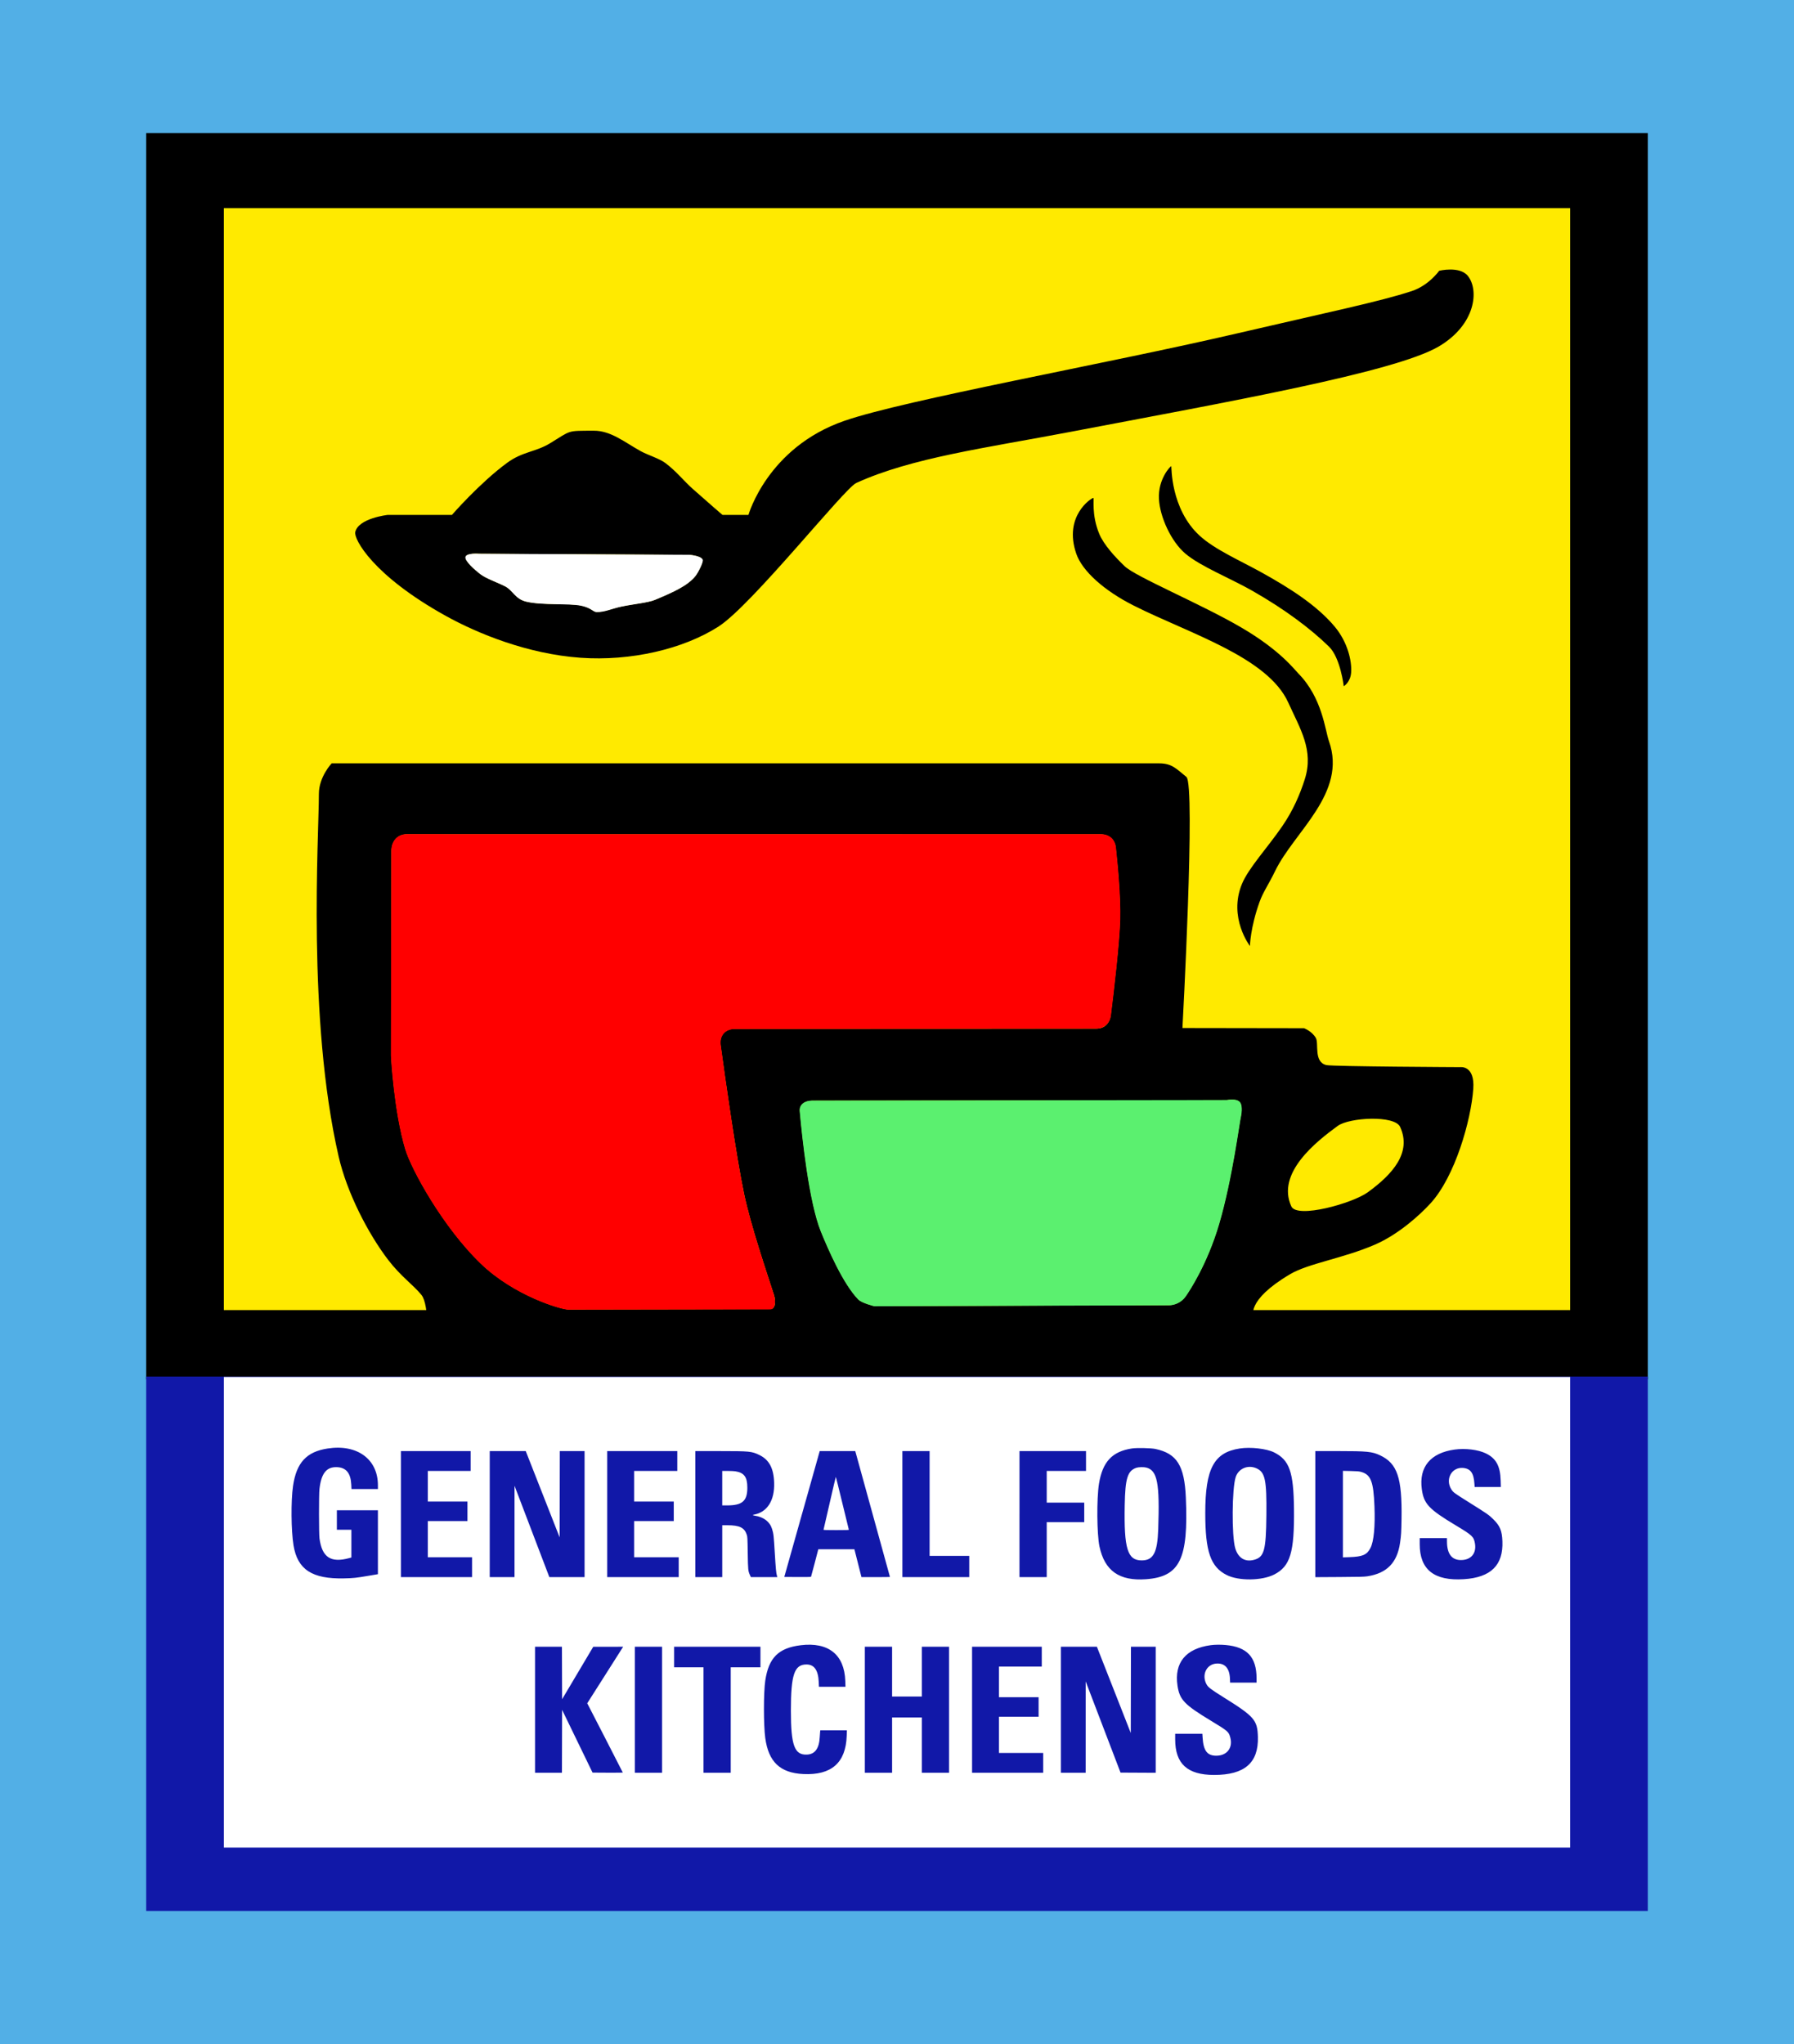 <svg version="1.1" xmlns="http://www.w3.org/2000/svg" xmlns:xlink="http://www.w3.org/1999/xlink" width="316" height="360" viewBox="0,0,316,360"><g transform="translate(-82,0)"><g data-paper-data="{&quot;isPaintingLayer&quot;:true}" stroke-linecap="butt" stroke-linejoin="miter" stroke-miterlimit="10" stroke-dasharray="" stroke-dashoffset="0" style="mix-blend-mode: normal"><path d="M82,360v-360h316v360z" fill="#52afe6" fill-rule="nonzero" stroke="none" stroke-width="0"/><g><path d="M107.75,242.946v-219.5h264.5v219.5z" fill="#000000" fill-rule="nonzero" stroke="#000000" stroke-width="0"/><path d="M121.429,230.733v-194.073h237.141v194.073z" fill="#ffea00" fill-rule="nonzero" stroke="#000000" stroke-width="0"/><path d="M107.75,336.554v-94.111h264.5v94.111z" fill="#1118a8" fill-rule="nonzero" stroke="#000000" stroke-width="0"/><path d="M121.429,325.389v-82.877h237.141v82.877z" fill="#ffffff" fill-rule="nonzero" stroke="#000000" stroke-width="0"/><g fill-rule="nonzero" stroke="none"><path d="M160.549,108.486c-12.934,-7.171 -16.247,-13.574 -15.974,-14.779c0.556,-2.448 5.691,-3.016 5.691,-3.016h11.333c0,0 4.859,-5.596 9.699,-9.16c2.76,-2.032 5.007,-1.885 7.616,-3.479c3.789,-2.314 2.849,-2.173 7.684,-2.195c3.004,-0.014 5.441,2.043 8.254,3.599c1.23,0.68 3.291,1.29 4.367,2.107c1.999,1.518 3.175,3.093 4.791,4.531c2.954,2.63 5.255,4.596 5.255,4.596h4.566c0,0 3.352,-11.897 16.916,-16.578c10.737,-3.706 46.219,-10.054 68.926,-15.339c16.172,-3.764 25.503,-5.686 31.014,-7.514c3.005,-0.997 4.811,-3.569 4.811,-3.569c0,0 3.604,-0.883 5.048,0.898c2.015,2.486 1.401,8.599 -5.125,12.437c-7.753,4.559 -37.46,9.81 -64.975,15.053c-14.741,2.809 -27.854,4.523 -37.625,8.983c-2.1,0.959 -18.397,21.518 -24.242,25.271c-6.271,4.027 -15.534,6.132 -24.31,5.513c-9.311,-0.657 -18.115,-4.254 -23.72,-7.361zM187.083,107.755c1.438,0.026 2.56,-0.568 4.375,-0.952c1.992,-0.421 4.664,-0.658 5.868,-1.162c3.309,-1.385 5.801,-2.499 7.162,-4.226c0.415,-0.527 1.416,-2.429 1.247,-2.834c-0.303,-0.724 -2.401,-0.86 -2.401,-0.86l-36.917,-0.184c0,0 -2.169,-0.183 -2.382,0.543c-0.195,0.663 1.504,2.194 2.658,3.078c0.948,0.725 3.058,1.462 4.313,2.105c1.412,0.724 1.734,2.214 3.737,2.689c2.849,0.676 7.479,0.239 9.586,0.676c1.897,0.394 2.071,1.114 2.753,1.126z" fill="#000000" stroke-width="0"/><path d="M187.103,107.801c-0.682,-0.012 -0.883,-0.729 -2.78,-1.123c-2.107,-0.437 -6.778,-0.034 -9.627,-0.71c-2.003,-0.475 -2.327,-1.978 -3.739,-2.702c-1.255,-0.644 -3.366,-1.386 -4.313,-2.112c-1.154,-0.884 -2.852,-2.422 -2.657,-3.085c0.213,-0.726 2.383,-0.545 2.383,-0.545l37.013,0.184c0,0 2.098,0.139 2.401,0.863c0.17,0.405 -0.83,2.313 -1.246,2.84c-1.361,1.727 -3.854,2.856 -7.163,4.241c-1.204,0.504 -3.883,0.756 -5.874,1.177c-1.815,0.384 -2.96,0.997 -4.398,0.971z" data-paper-data="{&quot;noHover&quot;:false,&quot;origItem&quot;:[&quot;Path&quot;,{&quot;applyMatrix&quot;:true,&quot;segments&quot;:[[[187.083,107.56302],[0,0],[1.438,0.02589]],[[191.45847,106.61119],[-1.81504,0.38397],[1.99161,-0.42132]],[[197.32622,105.44935],[-1.20362,0.50378],[3.30946,-1.3852]],[[204.48805,101.22295],[-1.3611,1.7272],[0.41537,-0.5271]],[[205.7347,98.38915],[0.16962,0.40513],[-0.30311,-0.72397]],[203.33397,97.52929],[166.41739,97.34576],[[164.03541,97.88836],[0.21334,-0.72586],[-0.19481,0.66281]],[[166.69364,100.96642],[-1.15436,-0.88363],[0.94769,0.72543]],[[171.00706,103.07173],[-1.25527,-0.64378],[1.41215,0.72423]],[[174.74413,105.76086],[-2.00301,-0.4754],[2.84899,0.6762]],[[184.33005,106.43686],[-2.10684,-0.43736],[1.89663,0.39372]],[[187.08299,107.56304],[-0.68218,-0.01228],[0,0]]],&quot;closed&quot;:true,&quot;fillColor&quot;:[0,0,0,1]}]}" fill="#ffffff" stroke-width="0.5"/><path d="M157.31,237.049c0,0 0.335,-7.248 -1.071,-8.984c-1.446,-1.785 -3.617,-3.237 -5.87,-6.181c-3.53,-4.613 -7.261,-11.835 -8.72,-18.197c-5.576,-24.306 -3.481,-56.235 -3.481,-63.871c0,-3.006 2.25,-5.375 2.25,-5.375c0,0 132.124,0 145.742,0c2.213,0 2.95,0.865 4.813,2.389c1.642,1.343 -0.694,44.226 -0.694,44.226l21.419,0.033c0,0 1.42,0.528 2.092,1.745c0.531,0.961 -0.427,4.246 1.86,4.75c1.155,0.254 23.537,0.358 23.537,0.358c0,0 2.617,-0.394 2.321,3.814c-0.388,5.509 -3.194,15.438 -7.527,20.17c-1.976,2.158 -5.707,5.498 -9.776,7.267c-5.555,2.415 -11.738,3.311 -14.945,5.205c-7.972,4.708 -6.441,7.543 -6.441,7.543l-0.42,5.844zM211.41,181.187c6.713,-0.003 52.992,-0.021 63.714,-0.025c1.418,-0.001 2.335,-0.917 2.516,-2.372c0.517,-4.148 1.525,-12.671 1.635,-16.805c0.106,-3.976 -0.413,-9.552 -0.752,-12.678c-0.156,-1.444 -1.125,-2.365 -2.686,-2.365c-16.498,-0.001 -112.364,-0.007 -122.143,-0.007c-1.584,-0 -2.729,1.122 -2.732,2.987c-0.013,8.422 -0.049,32.001 -0.056,35.923c-0.001,0.533 0.554,10.033 2.509,16.549c1.07,3.567 6.585,13.645 13.247,20.095c5.947,5.758 14.24,8.135 15.46,8.133c4.323,-0.008 29.714,-0.052 35.572,-0.062c0.773,-0.001 1.061,-1.147 0.609,-2.552c-1.291,-4.007 -4.073,-12.161 -5.244,-17.733c-1.412,-6.718 -3.329,-20.273 -4.142,-26.2c-0.246,-1.79 0.902,-2.885 2.492,-2.886zM236.036,230.025c0,0 46.601,-0.147 51.851,-0.164c0.94,-0.003 2.162,-0.46 2.921,-1.544c0.723,-1.033 3.813,-5.707 5.875,-12.677c2.338,-7.902 3.64,-18.183 3.875,-19.05c0.012,-0.044 0.382,-1.792 -0.198,-2.461c-0.625,-0.722 -2.206,-0.368 -2.285,-0.368c-7.901,0.001 -72.799,0.097 -73.02,0.099c-1.307,0.012 -2.255,0.704 -2.152,1.848c0.404,4.475 1.612,16 3.733,21.211c1.237,3.038 3.879,9.153 6.568,11.925c0.633,0.653 2.831,1.181 2.831,1.181zM322.955,209.964c4.327,-3.16 7.747,-6.95 5.667,-11.5c-0.959,-2.097 -8.946,-1.667 -11,-0.167c-3.811,2.784 -10.843,8.313 -8.167,14.167c1.009,2.206 10.804,-0.531 13.5,-2.5z" fill="#000000" stroke-width="0"/><path d="M235.995,230.054c0,0 -2.2,-0.531 -2.833,-1.184c-2.689,-2.772 -5.337,-8.905 -6.574,-11.943c-2.121,-5.211 -3.326,-16.763 -3.73,-21.237c-0.103,-1.143 0.846,-1.838 2.153,-1.85c0.221,-0.002 65.208,-0.099 73.109,-0.099c0.079,-0 1.661,-0.353 2.286,0.369c0.58,0.669 0.211,2.419 0.199,2.463c-0.234,0.867 -1.534,11.172 -3.872,19.074c-2.062,6.969 -5.158,11.663 -5.881,12.696c-0.759,1.085 -1.983,1.545 -2.923,1.548c-5.251,0.017 -51.933,0.164 -51.933,0.164z" data-paper-data="{&quot;noHover&quot;:false,&quot;origItem&quot;:[&quot;Path&quot;,{&quot;applyMatrix&quot;:true,&quot;segments&quot;:[[236.03572,229.83333],[[287.88682,229.6693],[-5.25056,0.01661],[0.94036,-0.00297]],[[290.80795,228.12481],[-0.75931,1.08457],[0.723,-1.0327]],[[296.68291,215.44815],[-2.06214,6.96943],[2.33803,-7.90188]],[[300.55777,196.3983],[-0.23438,0.867],[0.01198,-0.04432]],[[300.36027,193.93757],[0.57954,0.66919],[-0.62509,-0.72179]],[[298.07509,193.56992],[0.07877,-0.00001],[-7.90127,0.00065]],[[225.05541,193.66897],[0.22061,-0.00206],[-1.30671,0.01219]],[[222.90381,195.51652],[-0.10315,-1.14309],[0.40377,4.47468]],[[226.63689,216.72746],[-2.12132,-5.21064],[1.23695,3.03834]],[[233.20451,228.65231],[-2.68885,-2.77154],[0.63341,0.65288]],[236.03572,229.83332]],&quot;closed&quot;:true,&quot;fillColor&quot;:[0,0,0,1]}]}" fill="#5bf06f" stroke-width="0.5"/><path d="M211.432,181.232c-1.589,0.001 -2.72,1.081 -2.474,2.871c0.814,5.927 2.696,19.403 4.107,26.12c1.171,5.571 3.944,13.726 5.235,17.733c0.453,1.405 0.171,2.651 -0.601,2.652c-5.858,0.01 -31.284,0.044 -35.606,0.052c-1.22,0.002 -9.523,-2.386 -15.47,-8.144c-6.662,-6.45 -12.184,-16.546 -13.254,-20.112c-1.955,-6.515 -2.511,-16.028 -2.51,-16.562c0.006,-3.923 0.05,-27.525 0.063,-35.947c0.003,-1.865 1.15,-2.989 2.734,-2.989c9.779,0.001 105.727,0.006 122.225,0.007c1.561,0 2.53,0.923 2.687,2.367c0.339,3.126 0.862,8.709 0.756,12.685c-0.11,4.135 -1.116,12.669 -1.632,16.816c-0.181,1.455 -1.197,2.386 -2.615,2.386c-10.722,0.004 -56.93,0.061 -63.643,0.064z" data-paper-data="{&quot;noHover&quot;:false,&quot;origItem&quot;:[&quot;Path&quot;,{&quot;applyMatrix&quot;:true,&quot;segments&quot;:[[[211.4101,180.99563],[0,0],[6.71306,-0.00267]],[[275.12455,180.97032],[-10.72216,0.00426],[1.41841,-0.00056]],[[277.64091,178.59807],[-0.18119,1.45484],[0.51654,-4.14763]],[[279.27637,161.79299],[-0.11006,4.13458],[0.10584,-3.9761]],[[278.52432,149.11524],[0.33866,3.12616],[-0.15641,-1.44386]],[[275.83876,146.74987],[1.5608,0.00009],[-16.49806,-0.00098]],[[153.69592,146.74266],[9.77904,0.00057],[-1.58408,-0.00009]],[[150.96354,149.72974],[0.00288,-1.8654],[-0.01301,8.42199]],[[150.90803,185.65319],[0.00606,-3.92287],[-0.00082,0.53322]],[[153.41734,202.2017],[-1.95543,-6.51535],[1.07041,3.56652]],[[166.66395,222.2964],[-6.66178,-6.44981],[5.94724,5.758]],[[182.12394,230.42925],[-1.2197,0.00214],[4.32255,-0.00757]],[[217.69601,230.36696],[-5.8581,0.01026],[0.77255,-0.00135]],[[218.30454,227.81482],[0.45269,1.40465],[-1.29123,-4.00657]],[[213.06062,210.08202],[1.17075,5.57143],[-1.41162,-6.71773]],[[208.91826,183.88155],[0.81353,5.92744],[-0.24571,-1.79031]],[[211.41011,180.99564],[-1.58939,0.00063],[0,0]]],&quot;closed&quot;:true,&quot;fillColor&quot;:[0,0,0,1]}]}" fill="#ff0000" stroke-width="0.5"/><path d="M274.583,87.692c0.185,0 -0.379,2.931 1.051,6.352c0.793,1.897 2.776,4.059 4.466,5.68c1.938,1.859 13.389,6.623 20.463,10.745c6.867,4.001 9.378,7.377 10.145,8.158c4.212,4.289 4.689,9.964 5.375,11.898c3.244,9.148 -6.097,15.907 -9.472,22.864c-1.224,2.523 -2.111,3.676 -2.754,5.466c-1.632,4.545 -1.691,7.754 -1.691,7.754c0,0 -3.842,-4.98 -1.417,-10.901c1.155,-2.821 4.521,-6.417 7.12,-10.206c1.87,-2.725 3.101,-5.55 3.959,-8.258c1.621,-5.115 -0.794,-8.832 -2.912,-13.512c-3.622,-8.002 -17.414,-12.142 -27.196,-17.065c-5.24,-2.637 -9.092,-6.093 -10.146,-9.159c-2.282,-6.64 2.683,-9.816 3.009,-9.816z" fill="#000000" stroke-width="0.5"/><path d="M288.313,82.092c0.052,0 -0.169,7.522 4.999,12.259c2.654,2.432 7.124,4.376 10.82,6.423c5.273,2.919 9.859,5.901 12.933,9.547c2.3,2.728 3.078,6.073 2.926,8.145c-0.124,1.697 -1.298,2.4 -1.298,2.4c0,0 -0.573,-5.01 -2.608,-6.99c-3.277,-3.188 -7.748,-6.545 -13.496,-9.827c-3.858,-2.203 -9.154,-4.293 -11.822,-6.569c-2.481,-2.117 -4.463,-6.426 -4.628,-9.608c-0.182,-3.495 2.019,-5.779 2.175,-5.779z" data-paper-data="{&quot;index&quot;:null}" fill="#000000" stroke-width="0.5"/></g><path d="M139.728,255.107c5.177,-0.795 8.83,1.871 8.838,6.451l0.001,0.69h-2.327h-2.328l-0.041,-0.812c-0.1,-1.983 -0.902,-2.965 -2.482,-3.04c-1.867,-0.088 -2.802,1.067 -3.119,3.852c-0.111,0.975 -0.105,7.876 0.008,8.707c0.452,3.331 1.99,4.343 5.246,3.453l0.368,-0.101v-2.443v-2.443h-1.278h-1.278v-1.717v-1.717h3.615h3.615v5.63v5.63l-1.543,0.261c-2.368,0.4 -2.733,0.439 -4.441,0.476c-5.617,0.122 -8.186,-1.562 -8.882,-5.823c-0.423,-2.591 -0.467,-7.838 -0.088,-10.436c0.603,-4.133 2.369,-6.045 6.115,-6.62M281.396,255.099c0.84,-0.127 3.354,-0.074 4.114,0.088c3.794,0.808 5.122,2.928 5.367,8.563c0.469,10.835 -1.048,13.946 -7.014,14.382c-4.702,0.343 -7.281,-1.471 -8.2,-5.767c-0.457,-2.135 -0.506,-8.434 -0.087,-11.037c0.627,-3.884 2.322,-5.699 5.82,-6.23M300.376,255.105c1.899,-0.291 4.716,0.029 6.034,0.684c2.712,1.349 3.444,3.423 3.514,9.954c0.081,7.659 -0.647,10.094 -3.453,11.545c-2.174,1.123 -6.275,1.175 -8.398,0.104c-2.844,-1.434 -3.776,-4.13 -3.774,-10.913c0.002,-7.831 1.522,-10.676 6.077,-11.374M338.216,255.296c1.876,-0.26 4.129,0.013 5.485,0.665c1.818,0.874 2.556,2.214 2.629,4.771l0.033,1.15h-2.309h-2.309l-0.04,-0.598c-0.124,-1.862 -0.685,-2.634 -1.998,-2.751c-2.024,-0.179 -3.206,2.035 -2.036,3.815c0.332,0.504 0.471,0.606 3.065,2.232c3.303,2.07 3.493,2.202 4.276,2.969c1.201,1.178 1.553,2.022 1.626,3.897c0.162,4.222 -2.027,6.377 -6.787,6.68c-5.235,0.334 -7.779,-1.681 -7.779,-6.163v-1.069h2.4h2.4v0.541c0,2.213 0.822,3.321 2.462,3.32c1.769,-0.001 2.765,-1.179 2.468,-2.918c-0.205,-1.194 -0.467,-1.443 -3.31,-3.149c-4.829,-2.897 -5.699,-3.821 -6.051,-6.422c-0.528,-3.9 1.527,-6.381 5.775,-6.97M152.618,266.663v-11.098h6.14h6.14v1.748v1.747h-3.771h-3.771v2.698v2.698h3.491h3.491v1.717v1.717h-3.491h-3.491v3.188v3.188h3.896h3.896v1.747v1.748h-6.264h-6.265v-11.098M168.264,266.663v-11.098h3.171h3.17l0.525,1.334c0.288,0.733 1.632,4.151 2.985,7.596l2.46,6.262l0.016,-7.595l0.016,-7.596h2.181h2.181v11.098v11.098h-3.102h-3.101l-3.068,-8.047l-3.069,-8.048l-0.001,8.048l-0.001,8.047h-2.182h-2.181v-11.098M188.958,266.663v-11.098h6.171h6.171v1.748v1.747h-3.802h-3.802v2.698v2.698h3.491h3.491v1.717v1.717h-3.491h-3.491v3.188v3.188h3.927h3.927v1.747v1.748h-6.296h-6.296v-11.098M204.479,266.663v-11.098l4.317,0.002c5.296,0.002 5.598,0.032 6.951,0.682c1.732,0.832 2.535,2.337 2.614,4.903c0.096,3.109 -1.212,5.173 -3.553,5.605c-0.295,0.055 -0.247,0.126 0.123,0.18c1.589,0.234 2.676,1.068 3.065,2.351c0.264,0.873 0.288,1.081 0.477,4.211c0.167,2.755 0.243,3.565 0.373,3.992l0.083,0.269h-2.335h-2.335l-0.155,-0.345c-0.335,-0.744 -0.35,-0.894 -0.396,-3.917c-0.04,-2.662 -0.05,-2.843 -0.177,-3.222c-0.415,-1.238 -1.272,-1.651 -3.426,-1.652h-0.888v4.568v4.568h-2.368h-2.369v-11.098M223.268,266.648l3.12,-11.082h3.128l3.128,-0.001l0.094,0.322c0.148,0.505 6.023,21.815 6.023,21.846c0,0.015 -1.13,0.028 -2.51,0.028h-2.51l-0.621,-2.453l-0.621,-2.453h-3.18h-3.18l-0.623,2.396c-0.343,1.318 -0.639,2.422 -0.659,2.453c-0.021,0.034 -0.984,0.051 -2.372,0.041l-2.337,-0.016l3.12,-11.082M240.943,266.663v-11.098h2.4h2.4v9.228v9.228h3.491h3.491v1.87v1.87h-5.89h-5.89v-11.098M261.575,266.663v-11.098h5.859h5.859v1.748v1.747h-3.46h-3.459v2.79v2.79h3.304h3.303v1.717v1.717h-3.303h-3.304v4.844v4.844h-2.4h-2.4v-11.098M313.684,266.667v-11.102h4.005c5.138,0 5.979,0.084 7.382,0.736c3.052,1.419 3.909,3.94 3.801,11.18c-0.036,2.41 -0.064,2.869 -0.262,4.24c-0.504,3.499 -2.319,5.361 -5.746,5.893c-0.572,0.089 -1.312,0.109 -4.927,0.13l-4.254,0.025v-11.102M283.92,258.469c-0.44,-0.115 -1.36,-0.099 -1.748,0.031c-1.561,0.524 -1.975,1.846 -2.062,6.599c-0.142,7.676 0.489,9.723 2.998,9.718c2.043,-0.004 2.762,-1.356 2.903,-5.456c0.281,-8.163 -0.145,-10.382 -2.09,-10.892M303.344,258.611c-1.493,-0.688 -3.169,0.001 -3.68,1.512c-0.668,1.974 -0.728,10.365 -0.09,12.538c0.504,1.714 1.696,2.469 3.265,2.068c1.84,-0.47 2.162,-1.611 2.225,-7.888c0.063,-6.19 -0.219,-7.539 -1.72,-8.23M211.522,259.124c-0.223,-0.034 -0.833,-0.063 -1.356,-0.063l-0.951,-0.001v3.035v3.035h0.865c2.675,0 3.557,-0.775 3.557,-3.127c0,-1.873 -0.562,-2.638 -2.115,-2.879M321.778,259.239c-0.388,-0.111 -0.672,-0.136 -1.846,-0.163l-1.387,-0.03v7.62v7.619l1.151,-0.041c2.334,-0.083 3.077,-0.407 3.7,-1.613c0.591,-1.146 0.845,-3.797 0.705,-7.354c-0.172,-4.355 -0.633,-5.552 -2.323,-6.039M230.371,264.717c-0.614,-2.537 -1.129,-4.613 -1.146,-4.613c-0.018,0 -0.506,2.076 -1.085,4.613c-0.579,2.538 -1.066,4.648 -1.08,4.69c-0.022,0.06 0.451,0.076 2.229,0.076c1.779,0 2.25,-0.016 2.226,-0.076c-0.016,-0.043 -0.531,-2.153 -1.144,-4.69M295.265,289.746c0.715,-0.097 1.743,-0.107 2.618,-0.028c3.787,0.343 5.447,2.13 5.453,5.87l0.001,0.751h-2.33h-2.33l-0.031,-0.721c-0.079,-1.845 -0.932,-2.762 -2.447,-2.628c-1.717,0.152 -2.575,2.032 -1.672,3.663c0.282,0.51 0.772,0.884 2.922,2.226c5.517,3.446 6.036,4.042 6.12,7.029c0.128,4.559 -2.336,6.697 -7.713,6.693c-4.712,-0.003 -6.856,-1.963 -6.856,-6.265v-0.984h2.393h2.394l0.041,0.659c0.144,2.317 0.809,3.204 2.402,3.204c1.897,0 2.967,-1.394 2.471,-3.219c-0.274,-1.01 -0.415,-1.131 -3.406,-2.941c-4.7,-2.844 -5.515,-3.699 -5.886,-6.172c-0.607,-4.043 1.443,-6.542 5.855,-7.137M223.023,289.758c4.899,-0.599 7.713,1.65 7.868,6.29l0.034,1.027h-2.337h-2.337l-0.036,-0.843c-0.089,-2.074 -0.792,-3.084 -2.148,-3.088c-2.152,-0.007 -2.757,1.778 -2.757,8.131c0,6.131 0.627,7.842 2.834,7.743c1.403,-0.063 2.145,-1.079 2.246,-3.075c0.019,-0.375 0.049,-0.8 0.067,-0.943l0.033,-0.26h2.342h2.343l-0.035,0.996c-0.165,4.73 -2.696,6.947 -7.655,6.707c-4.076,-0.198 -6.12,-2.139 -6.691,-6.354c-0.307,-2.265 -0.307,-8 0,-10.086c0.593,-4.03 2.325,-5.765 6.23,-6.243M176.242,301.122v-11.098h2.368h2.368l0.016,4.623l0.016,4.623l2.743,-4.62l2.743,-4.621l2.632,-0.002l2.633,-0.003l-0.28,0.445c-0.154,0.245 -1.577,2.485 -3.162,4.979l-2.882,4.533l3.131,6.074c1.722,3.34 3.131,6.095 3.132,6.12c0.001,0.026 -1.198,0.04 -2.663,0.031l-2.664,-0.016l-2.681,-5.527l-2.681,-5.527l-0.016,5.541l-0.016,5.542h-2.368h-2.368v-11.098M193.82,301.122v-11.098h2.4h2.4v11.098v11.098h-2.4h-2.4v-11.098M200.739,291.832v-1.809h7.605h7.604v1.809v1.809h-2.618h-2.618v9.289v9.289h-2.4h-2.4v-9.289v-9.289h-2.587h-2.587v-1.809M234.336,301.122v-11.098h2.4h2.4v4.384v4.384h2.618h2.618v-4.384v-4.384h2.4h2.4v11.098v11.098h-2.4h-2.4v-4.874v-4.875h-2.618h-2.618v4.875v4.874h-2.4h-2.4v-11.098M253.222,301.122v-11.098h6.14h6.14v1.748v1.747h-3.771h-3.771v2.698v2.698h3.491h3.491v1.717v1.717h-3.491h-3.491v3.188v3.189h3.896h3.896v1.747v1.747h-6.264h-6.265v-11.098M268.868,301.122v-11.098h3.17h3.171l0.525,1.334c0.289,0.733 1.633,4.151 2.985,7.595l2.459,6.262l0.016,-7.595l0.016,-7.596h2.181h2.181v11.098v11.098l-3.099,-0.016l-3.099,-0.016l-3.07,-8.032l-3.07,-8.032l-0.002,8.047l-0.002,8.047h-2.181h-2.181v-11.098" fill="#1118a8" fill-rule="evenodd" stroke="none" stroke-width="1"/></g></g></g></svg>